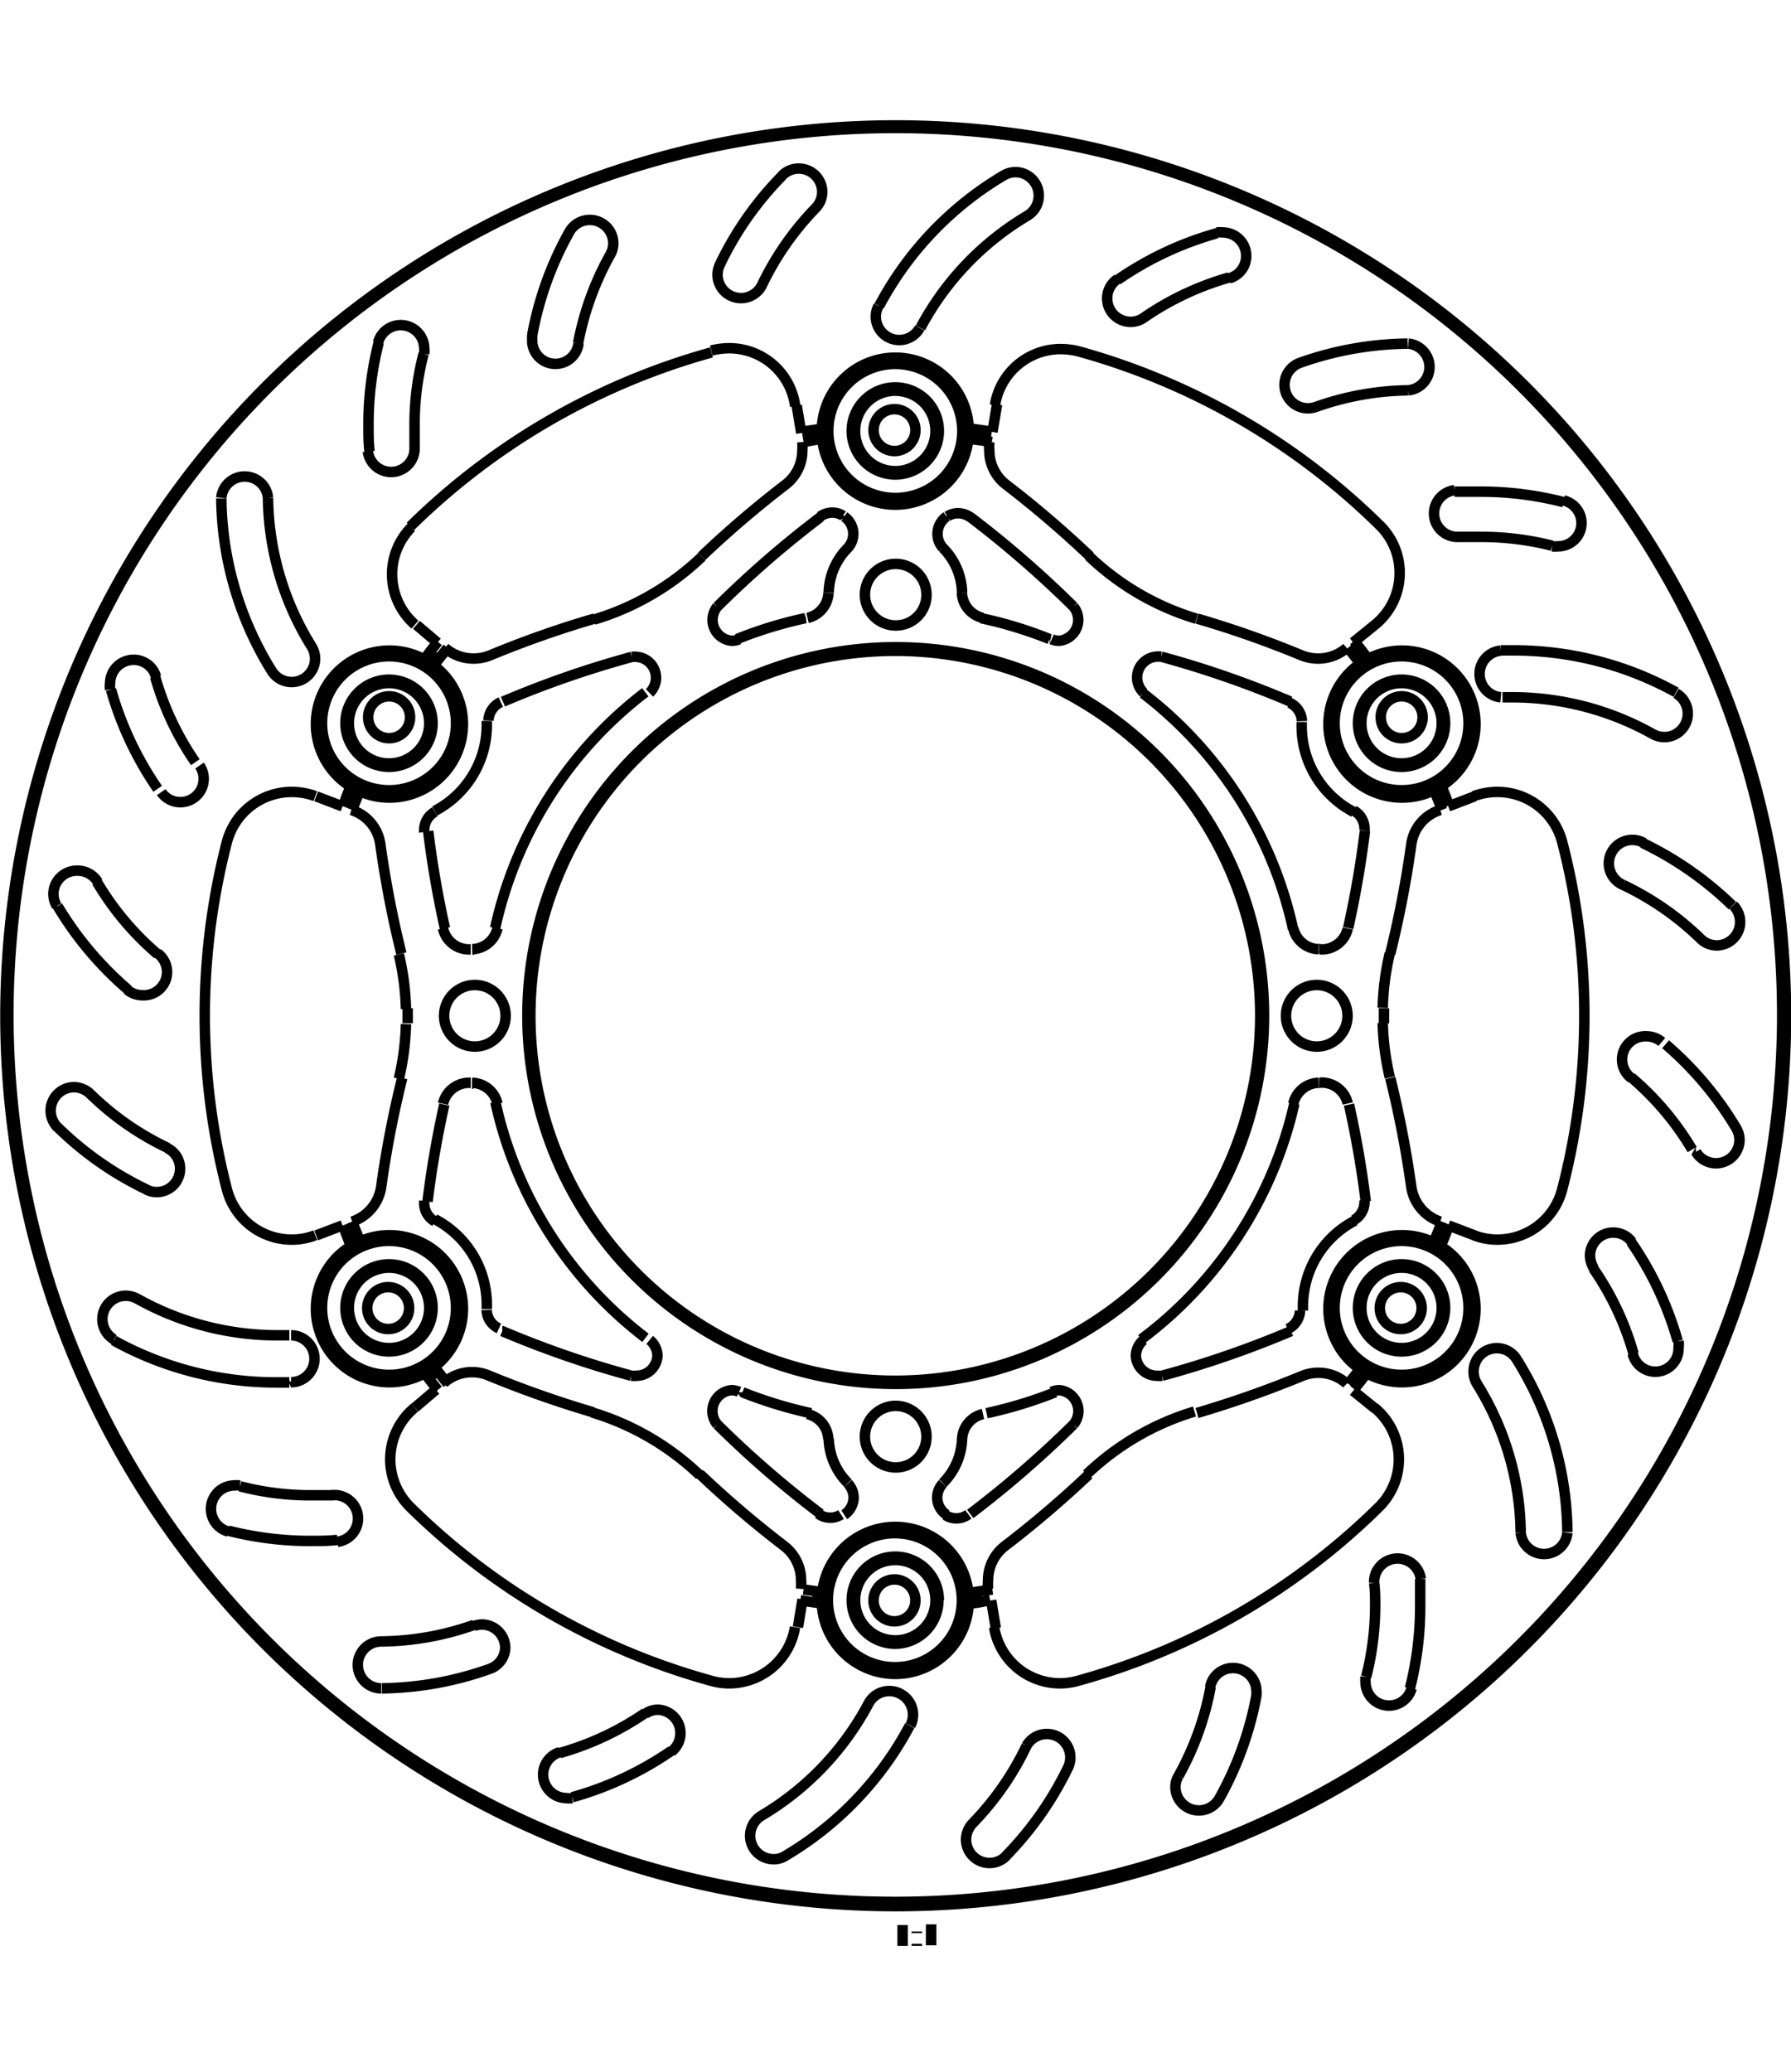 <svg xmlns="http://www.w3.org/2000/svg" width="1934" height="2237" viewBox="0 0 85.54 87.46"><defs><style>.a{fill:none;stroke:#000;stroke-linejoin:bevel;stroke-width:0.5px;}</style></defs><path class="a" d="M421.29,340.1v1m.68,0h0V341l0,.09m0-.68v.08l0-.08h0m.68-.34v1" transform="translate(-378.18 -253.91)"/><path class="a" d="M424.77,324.6h-.32m-7,0h-.31m0,0v0m0-55.9v.06m26.14,10.62,0,0-.37.24m.41,34.34,0,0-.37-.24m-25.72-44.65v-.31m0,55.53v.31m0-.43v.12m8.35-55.49.22-1.32m-9.29,57.07-.22,1.33M398,315.39l1-.85M443.86,278l-1.05.85m-47.58,28.32-.37.19-.05,0m52.54-20.68,1.26-.48m-54.07,20.49-1.26.48m55.33,0-1.26-.48m-54.07-20.49,1.26.48m.69-.45-.37-.18-.05,0m48,28.54,1.05.85m-44.79-36.58-1-.85m27.67,47.92-.22-1.33m-9.29-57.07.22,1.32m.73.38v-.11m7.64,55.53v-.31m0-55.53V269m0,0v.15M399,313.72l-.36.24,0,0m.4-34.34-.36-.24,0,0m26.13,44.91v-.12m0-55.41v-.06m0,55.9v0M447.08,286l-.05,0-.37.18m.42,21.13-.05,0-.37-.19m-21.89-38.37h-.32m-7,0h-.31m-16.85,14h0a3.51,3.51,0,1,0-3.51,3.51,3.51,3.51,0,0,0,3.51-3.51m0,27.92h0a3.51,3.51,0,1,0-3.51,3.51,3.51,3.51,0,0,0,3.51-3.51m48.36,0h0a3.51,3.51,0,1,0-3.51,3.51,3.51,3.51,0,0,0,3.51-3.51m0-27.92h0a3.51,3.51,0,1,0-3.51,3.51,3.51,3.51,0,0,0,3.51-3.51M424.45,324.6h0a3.51,3.51,0,1,0-3.51,3.51,3.51,3.51,0,0,0,3.51-3.51m0-55.84h0a3.51,3.51,0,1,0-3.51,3.51,3.51,3.51,0,0,0,3.51-3.51m21.63,41.88h0a1,1,0,1,0-1,1,1,1,0,0,0,1-1m2.4,0h0a3.36,3.36,0,1,0-3.36,3.35,3.36,3.36,0,0,0,3.36-3.35m-1.44,0h0a1.92,1.92,0,1,0-1.92,1.91,1.92,1.92,0,0,0,1.92-1.91m.16,0h0a2.08,2.08,0,1,0-2.08,2.07,2.08,2.08,0,0,0,2.08-2.07m1.12,0h0a3.2,3.2,0,1,0-3.2,3.19,3.19,3.19,0,0,0,3.2-3.19m-2.24-27.92h0a1,1,0,1,0-1.91,0,1,1,0,0,0,1.91,0m2.4,0h0a3.36,3.36,0,1,0-3.36,3.35,3.36,3.36,0,0,0,3.36-3.35m-1.44,0h0a1.92,1.92,0,1,0-1.92,1.91,1.92,1.92,0,0,0,1.92-1.91m.16,0h0a2.08,2.08,0,1,0-2.08,2.07,2.08,2.08,0,0,0,2.08-2.07m1.12,0h0a3.2,3.2,0,1,0-3.2,3.19,3.19,3.19,0,0,0,3.2-3.19m-50.6,0h0a1,1,0,1,0-1.91,0,1,1,0,0,0,1.91,0m2.39,0h0a3.35,3.35,0,1,0-3.35,3.35,3.35,3.35,0,0,0,3.35-3.35m-1.43,0h0a1.92,1.92,0,1,0-1.92,1.91,1.92,1.92,0,0,0,1.92-1.91m.16,0h0a2.08,2.08,0,1,0-2.08,2.07,2.08,2.08,0,0,0,2.08-2.07m1.12,0h0a3.2,3.2,0,1,0-3.2,3.19,3.19,3.19,0,0,0,3.2-3.19m-2.24,27.92h0a1,1,0,1,0-1,1,1,1,0,0,0,1-1m2.39,0h0a3.35,3.35,0,1,0-3.35,3.35,3.35,3.35,0,0,0,3.35-3.35m-1.43,0h0a1.92,1.92,0,1,0-1.92,1.91,1.92,1.92,0,0,0,1.92-1.91m.16,0h0a2.08,2.08,0,1,0-2.08,2.07,2.08,2.08,0,0,0,2.08-2.07m1.12,0h0a3.2,3.2,0,1,0-3.2,3.19,3.19,3.19,0,0,0,3.2-3.19m21.94-41.88h0a1,1,0,1,0-1,.95,1,1,0,0,0,1-.95m2.4,0h0a3.36,3.36,0,1,0-3.36,3.35,3.36,3.36,0,0,0,3.36-3.35m-1.44,0h0a1.92,1.92,0,1,0-1.92,1.91,1.92,1.92,0,0,0,1.92-1.91m.16,0h0a2.08,2.08,0,1,0-2.08,2.07,2.08,2.08,0,0,0,2.08-2.07m1.12,0h0a3.2,3.2,0,1,0-3.2,3.19,3.19,3.19,0,0,0,3.2-3.19M421.9,324.6h0a1,1,0,1,0-1,1,1,1,0,0,0,1-1m2.4,0h0a3.36,3.36,0,1,0-3.36,3.35,3.36,3.36,0,0,0,3.36-3.35m-1.44,0h0a1.92,1.92,0,1,0-1.92,1.91,1.92,1.92,0,0,0,1.92-1.91m.16,0h0a2.08,2.08,0,1,0-2.08,2.07A2.08,2.08,0,0,0,423,324.6m1.12,0h0a3.2,3.2,0,1,0-3.2,3.19,3.19,3.19,0,0,0,3.2-3.19m-26.47-28.28h0c0,.12,0,.24,0,.36s0,.24,0,.36m-1.3-8.51h0a50.74,50.74,0,0,0,1,5.18m-1-5.18h0a2,2,0,0,0-1.39-1.68m4.47-7.74h0a2.07,2.07,0,0,0,1.36.51,2.13,2.13,0,0,0,.79-.15m5-1.76h0a48.71,48.71,0,0,0-5,1.76m14.11-8.15h0a50.1,50.1,0,0,0-4,3.42m4-3.42h0a2.05,2.05,0,0,0,.81-1.63,2.71,2.71,0,0,0,0-.41m8.93,0h0a2.71,2.71,0,0,0,0,.41,2.05,2.05,0,0,0,.81,1.63m4,3.42h0a50.1,50.1,0,0,0-4-3.42m14.11,8.15h0a48.71,48.71,0,0,0-5-1.76m5,1.76h0a2.13,2.13,0,0,0,.79.15,2.07,2.07,0,0,0,1.36-.51m4.47,7.74h0a2,2,0,0,0-1.39,1.68m-1,5.18h0a50.74,50.74,0,0,0,1-5.18m-1.3,8.51h0c0-.12,0-.24,0-.36s0-.24,0-.36m1.3,8.5h0a50.55,50.55,0,0,0-1-5.17m1,5.17h0a2.06,2.06,0,0,0,1.39,1.69m-4.47,7.74h0a2,2,0,0,0-1.36-.52,2,2,0,0,0-.79.16m-5,1.76h0a51.25,51.25,0,0,0,5-1.76M426.18,322h0a50,50,0,0,0,4-3.41m-4,3.41h0a2.07,2.07,0,0,0-.81,1.64,2.85,2.85,0,0,0,0,.41m-8.93,0h0a2.85,2.85,0,0,0,0-.41,2.07,2.07,0,0,0-.81-1.64m-4-3.41h0a50,50,0,0,0,4,3.41m-14.11-8.14h0a51.25,51.25,0,0,0,5,1.76m-5-1.76h0a2,2,0,0,0-.79-.16,2,2,0,0,0-1.36.52M395,306.51h0a2.06,2.06,0,0,0,1.39-1.69m1-5.17h0a50.55,50.55,0,0,0-1,5.17m5.94-8.14h0a1.47,1.47,0,1,0-1.47,1.47,1.47,1.47,0,0,0,1.47-1.47m20.1,20.1h0a1.47,1.47,0,1,0-1.47,1.47,1.47,1.47,0,0,0,1.47-1.47m20.11-20.1h0a1.47,1.47,0,1,0-1.47,1.47,1.47,1.47,0,0,0,1.47-1.47m-20.11-20.11h0a1.47,1.47,0,1,0-1.47,1.47,1.46,1.46,0,0,0,1.47-1.47m18.82,16.92h-.07m1.39-1h0c.34-1.53.61-3.08.8-4.64m-3.57-6.18h0a47.73,47.73,0,0,0-6.16-2.14m0,0h0a1.07,1.07,0,0,0-.25,0,1,1,0,0,0-.59,1.72m8.38,18.64h.07m-8.45,12.27h0a1,1,0,0,0-.37.76,1,1,0,0,0,1,.95,1.07,1.07,0,0,0,.25,0m0,0h0a47.69,47.69,0,0,0,6.16-2.13m3.57-6.19h0c-.19-1.56-.46-3.1-.8-4.63m-41.89-1h.07m-1.39,1h0c-.34,1.53-.61,3.07-.8,4.63m3.57,6.19h0a47.69,47.69,0,0,0,6.16,2.13m0,0h0a1.07,1.07,0,0,0,.25,0,1,1,0,0,0,1-.95,1,1,0,0,0-.37-.76m-8.38-18.64h-.07m8.44-12.26h0a1,1,0,0,0-.59-1.72,1.07,1.07,0,0,0-.25,0m0,0h0a47.73,47.73,0,0,0-6.16,2.14m-3.57,6.18h0c.19,1.56.46,3.11.8,4.64M423.21,319h0a3.12,3.12,0,0,0,.92-2.13m.39,3.6h0a50,50,0,0,0,4.93-4.27m0,0h0a1,1,0,0,0-.68-1.64.9.9,0,0,0-.36.08m-10.65,2.23h0a3.12,3.12,0,0,0,.92,2.13m-5.2-4.36h0a.9.9,0,0,0-.36-.08,1,1,0,0,0-.68,1.64m0,0h0a48.83,48.83,0,0,0,4.93,4.27m6.76-44h0a3.13,3.13,0,0,0-.92-2.14m5.2,4.37h0a.89.89,0,0,0,.36.07,1,1,0,0,0,.68-1.63m0,0h0a50.06,50.06,0,0,0-4.93-4.28m-5.84,1.47h0a3.13,3.13,0,0,0-.92,2.14m-.39-3.61h0a48.93,48.93,0,0,0-4.93,4.28m0,0h0a1,1,0,0,0,.68,1.63.89.89,0,0,0,.36-.07m5.2-4.37h0a1,1,0,0,0-.18-1.49m4.89,0h0a1,1,0,0,0-.18,1.49m-4.71,46.18h0a1,1,0,0,0,.45-.81,1,1,0,0,0-.27-.68m4.53,0h0a1,1,0,0,0-.27.68,1,1,0,0,0,.45.81m-24.05-28h0a1.27,1.27,0,0,0,1.24,1h.08m0,6.37h-.08a1.28,1.28,0,0,0-1.24,1m41.89-7.37h.08a1.27,1.27,0,0,0,1.24-1m0,8.36h0a1.28,1.28,0,0,0-1.24-1h-.08m-40.5-6.37h0a1.28,1.28,0,0,0,1.21-1m0,8.38h0a1.28,1.28,0,0,0-1.21-1m40.43,0h0a1.28,1.28,0,0,0-1.21,1m0-8.38h0a1.28,1.28,0,0,0,1.21,1m-24.41-15.82h0a1.29,1.29,0,0,0,1-1.2m6.37,0h0a1.29,1.29,0,0,0,1,1.2m-7.38,39.22h0a1.28,1.28,0,0,0-1-1.2m8.39,0h0a1.28,1.28,0,0,0-1,1.2m14.24-20.21h0a17.43,17.43,0,1,0-17.43,17.42,17.44,17.44,0,0,0,17.43-17.42m6.19-3h0a12.7,12.7,0,0,0-.34,2.61m0,.72h0a12.79,12.79,0,0,0,.34,2.61m-1.21-11.79h0a.37.37,0,0,0,0-.11,1,1,0,0,0-.51-.85m0,19.56h0a1,1,0,0,0,.51-.85.49.49,0,0,0,0-.12m-13.17-30.75h0a12.76,12.76,0,0,0,5.15,3m-10.81-4.85h0a1,1,0,0,0-.58-.19.92.92,0,0,0-.51.15m16.93,9.78h0v0a1,1,0,0,0-.59-.88m.58.92h0v.2a4.63,4.63,0,0,0,2.49,4.1m-2.9,5.59h0a19.39,19.39,0,0,0-7.17-11.26m-26.22-3.52h0a12.76,12.76,0,0,0,5.15-3m-9.6,6.94h0a1,1,0,0,0-.59.88v0m16.93-9.78h0a.92.92,0,0,0-.51-.15,1,1,0,0,0-.58.19m1.09,0h0l0,0m4.89,0h0l0,0m-6.68,4.85h0a20,20,0,0,0-3.27,1m14.93,0h0a19.81,19.81,0,0,0-3.28-1m-27.8,22h0a12.79,12.79,0,0,0,.34-2.61m0-.72h0a12.7,12.7,0,0,0-.34-2.61m1.21,11.78h0a.49.49,0,0,0,0,.12,1,1,0,0,0,.51.85m0-19.56h0a1,1,0,0,0-.51.85.37.37,0,0,0,0,.11m.5-1h0a4.63,4.63,0,0,0,2.49-4.1v-.2m7.57-1.37h0a19.39,19.39,0,0,0-7.17,11.26m9.77,26.13h0a12.76,12.76,0,0,0-5.15-3m10.81,4.84h0a.94.94,0,0,0,.58.19.92.92,0,0,0,.51-.15m-16.93-9.77h0v0a1,1,0,0,0,.59.88m-.58-.92h0v-.2a4.61,4.61,0,0,0-2.49-4.1m2.9-5.59h0a19.39,19.39,0,0,0,7.17,11.26m26.22,3.52h0a12.76,12.76,0,0,0-5.15,3m9.6-6.94h0a1,1,0,0,0,.59-.88v0m-16.93,9.77h0a.92.92,0,0,0,.51.15.94.94,0,0,0,.58-.19m8.26-8.36h0A19.39,19.39,0,0,0,440,300.87m2.9,5.59h0a4.61,4.61,0,0,0-2.49,4.1v.2m-21.86,9.75h0l0,0m5,0h0l0,0m-9.91-5.85h0a21,21,0,0,0,3.27,1m8.39,0h0a20.8,20.8,0,0,0,3.28-1m-4,9.56h0l1-.14m17-9.83h0c.21-.26.42-.52.62-.79m3.85-26.61h0c-.12-.31-.24-.62-.37-.92m0,21.5h0c.13-.31.25-.61.37-.92m-21.5-37.23h0c-.33-.06-.65-.1-1-.14m18.63,10.75h0l-.62-.78m-43,0h0l-.62.78m0,33.57h0c.2.27.41.53.62.79m18-45.11h0c-.33,0-.66.08-1,.14m0,54.8h0l1,.14M395,306.51h0c.12.31.24.61.37.92m0-21.5h0c-.13.3-.25.61-.37.92m43.55,9.83h0a17.59,17.59,0,1,0-17.59,17.58,17.59,17.59,0,0,0,17.59-17.58m24.93,0h0a42.52,42.52,0,1,0-42.52,42.52,42.53,42.53,0,0,0,42.52-42.52m-68.54-11h0c-.13.32-.26.65-.38,1m4.53-7.86h0c-.22.27-.43.55-.64.83m0,34.08h0c.21.28.42.55.64.82m-4.53-7.86h0c.12.33.25.65.38,1m29.53,17.05h0c.34,0,.69-.09,1-.15m-9.07,0h0c.34.06.69.11,1,.15M447,307.65h0c.14-.32.27-.64.39-1m-4.54,7.86h0c.23-.27.44-.54.65-.82m0-34.08h0c-.21-.28-.42-.56-.65-.83m4.54,7.86h0c-.12-.32-.25-.65-.39-1m-29.52-17h0l-1,.14m9.07,0h0l-1-.14M405.51,334h0a15.82,15.82,0,0,0,4.74-2.22m-5.34.07h0a1.12,1.12,0,0,0,.3,2.19,1,1,0,0,0,.3,0m-.6-2.15h0a13.83,13.83,0,0,0,4.08-1.91m1.26,1.84h0a1.12,1.12,0,0,0-.63-2,1.07,1.07,0,0,0-.63.2m6.7,6.78h0a15.86,15.86,0,0,0,5.94-6.22m-7.08,4.3h0a1.12,1.12,0,0,0,.57,2.08,1,1,0,0,0,.57-.16m-1.14-1.92h0a13.69,13.69,0,0,0,5.11-5.35m2,1.05h0a1.13,1.13,0,0,0-1-1.65,1.11,1.11,0,0,0-1,.6m6.57,7.27h0a16,16,0,0,0,3-4.3m-4.59,2.74h0a1.14,1.14,0,0,0-.32.78,1.12,1.12,0,0,0,1.12,1.12,1.1,1.1,0,0,0,.8-.34m-1.6-1.56h0a13.79,13.79,0,0,0,2.57-3.7m2,1h0a1.12,1.12,0,0,0-2-1m9.2,2.53h0a16,16,0,0,0,1.78-4.93m-3.72,3.84h0a1,1,0,0,0-.15.54,1.12,1.12,0,0,0,2.09.55m-1.94-1.09h0a13.9,13.9,0,0,0,1.53-4.24m2.19.4h0a1.23,1.23,0,0,0,0-.2,1.12,1.12,0,0,0-1.12-1.11,1.1,1.1,0,0,0-1.09.91m9.54.06h0a15.87,15.87,0,0,0,.49-3.94c0-.43,0-.85,0-1.28m-2.61,4.67h0a1.24,1.24,0,0,0,0,.27,1.12,1.12,0,0,0,2.2.28m-2.17-.55h0a13.88,13.88,0,0,0,.43-3.39c0-.37,0-.73-.05-1.1m2.23-.18h0a1.12,1.12,0,0,0-2.23.09v.09m9.23-2.42h0a15.84,15.84,0,0,0-2.42-8.25m.19,8.28h0a1.12,1.12,0,0,0,2.23,0v0m-2.23,0h0a13.73,13.73,0,0,0-2.08-7.1m1.89-1.18h0a1.11,1.11,0,0,0-2.06.59,1.12,1.12,0,0,0,.17.59m9.58-2.05h0a16,16,0,0,0-2.23-4.74m.08,5.34h0a1.11,1.11,0,0,0,2.19-.3,1,1,0,0,0,0-.3m-2.15.6h0a13.69,13.69,0,0,0-1.92-4.07m1.84-1.27h0a1.11,1.11,0,0,0-2,.63,1.2,1.2,0,0,0,.19.64m6.79-6.71h0a16.18,16.18,0,0,0-3.37-4m1.45,5.14h0a1.12,1.12,0,0,0,2.08-.57,1.14,1.14,0,0,0-.16-.57M459,303.07h0a13.68,13.68,0,0,0-2.9-3.44m1.45-1.7h0a1.15,1.15,0,0,0-.73-.27,1.11,1.11,0,0,0-.72,2m4.82-8.24h0a16.26,16.26,0,0,0-4.3-3M459.4,293h0a1.1,1.1,0,0,0,.78.32,1.12,1.12,0,0,0,1.11-1.12,1.14,1.14,0,0,0-.33-.8M459.4,293h0a13.79,13.79,0,0,0-3.7-2.57m1-2h0a1.12,1.12,0,1,0-1,2m2.53-9.2h0a16,16,0,0,0-7.81-2h-.56m7.27,4h0a1.18,1.18,0,0,0,.55.14,1.12,1.12,0,0,0,.55-2.09m-1.1,1.95h0a13.72,13.72,0,0,0-6.71-1.76h-.48m-.08-2.23h0a1.12,1.12,0,0,0,0,2.23h0m3-9.32h0a15.8,15.8,0,0,0-3.93-.5c-.43,0-.86,0-1.28,0m4.66,2.61h0a1.33,1.33,0,0,0,.28,0,1.11,1.11,0,0,0,.27-2.19m-.55,2.16h0a13.73,13.73,0,0,0-3.38-.42c-.37,0-.74,0-1.1,0m-.18-2.23h0a1.12,1.12,0,0,0,.09,2.23h.09m-2.42-9.23h0a15.83,15.83,0,0,0-5.15.92m5.18,1.31h0a1.12,1.12,0,0,0,0-2.23h0m0,2.23h0a13.65,13.65,0,0,0-4.43.8m-.75-2.11h0a1.12,1.12,0,0,0,.37,2.17,1.21,1.21,0,0,0,.38-.06m-4.72-8.3h0a15.85,15.85,0,0,0-4.74,2.23m5.34-.08h0a1.1,1.1,0,0,0,.81-1.07,1.12,1.12,0,0,0-1.11-1.12,1.45,1.45,0,0,0-.3,0m.6,2.15h0a13.86,13.86,0,0,0-4.08,1.92m-1.26-1.84h0a1.1,1.1,0,0,0-.49.92,1.12,1.12,0,0,0,1.12,1.12,1.07,1.07,0,0,0,.63-.2m-6.7-6.79h0a15.89,15.89,0,0,0-5.94,6.23m7.08-4.31h0a1.12,1.12,0,0,0-.57-2.08,1.14,1.14,0,0,0-.57.16m1.14,1.92h0a13.72,13.72,0,0,0-5.11,5.36m-2-1.05h0a1.06,1.06,0,0,0-.13.52,1.12,1.12,0,0,0,2.1.53m-6.57-7.27h0a15.61,15.61,0,0,0-3,4.29m4.59-2.74h0a1.1,1.1,0,0,0,.32-.78,1.12,1.12,0,0,0-1.12-1.11,1.1,1.1,0,0,0-.8.34m1.6,1.55h0a13.88,13.88,0,0,0-2.57,3.7m-2-1h0a1.16,1.16,0,0,0-.11.48,1.12,1.12,0,0,0,2.13.48m-9.21-2.52h0a15.93,15.93,0,0,0-1.77,4.92m3.72-3.83h0a1.08,1.08,0,0,0,.15-.55,1.12,1.12,0,0,0-2.1-.54m1.95,1.09h0a13.94,13.94,0,0,0-1.53,4.23m-2.19-.4h0a1.36,1.36,0,0,0,0,.2,1.11,1.11,0,0,0,2.21.2m-9.54-.05h0a15.81,15.81,0,0,0-.49,3.94c0,.42,0,.85.05,1.27m2.61-4.66h0a1.27,1.27,0,0,0,0-.28,1.12,1.12,0,0,0-2.2-.27m2.17.55h0a13.35,13.35,0,0,0-.43,3.39c0,.36,0,.73,0,1.1m-2.23.17h0a1.12,1.12,0,0,0,2.23-.09v-.08m-9.23,2.41h0a15.9,15.9,0,0,0,2.42,8.26m-.19-8.29h0a1.12,1.12,0,0,0-2.23,0h0m2.23,0h0a13.7,13.7,0,0,0,2.08,7.1m-1.89,1.19h0a1.12,1.12,0,0,0,2.06-.59,1.16,1.16,0,0,0-.17-.6m-9.58,2.06h0a16.08,16.08,0,0,0,2.23,4.74m-.08-5.35h0a1.1,1.1,0,0,0-1.07-.81,1.12,1.12,0,0,0-1.12,1.11,1.06,1.06,0,0,0,0,.31m2.15-.61h0a13.74,13.74,0,0,0,1.92,4.08M385.88,286h0a1.11,1.11,0,1,0,1.83-1.27m-6.78,6.71h0a16.18,16.18,0,0,0,3.37,4m-1.45-5.15h0a1.13,1.13,0,0,0-1-.54,1.12,1.12,0,0,0-1.12,1.11,1.18,1.18,0,0,0,.16.58m1.92-1.15h0a13.72,13.72,0,0,0,2.9,3.45m-1.45,1.7h0a1.14,1.14,0,0,0,.73.26,1.11,1.11,0,0,0,.72-2M380.93,302h0a15.81,15.81,0,0,0,4.3,3m-2.74-4.59h0a1.14,1.14,0,0,0-.78-.32,1.12,1.12,0,0,0-1.11,1.12,1.14,1.14,0,0,0,.33.8m1.56-1.6h0a13.6,13.6,0,0,0,3.7,2.58m-1,2h0a1.11,1.11,0,0,0,1.59-1,1.09,1.09,0,0,0-.63-1m-2.53,9.2h0a16.05,16.05,0,0,0,7.81,2H392m-7.27-4h0a1.18,1.18,0,0,0-.55-.14,1.12,1.12,0,0,0-.55,2.09m1.1-1.95h0a13.71,13.71,0,0,0,6.71,1.75H392m.08,2.24h0a1.12,1.12,0,0,0,0-2.24h0m-3,9.33h0a15.87,15.87,0,0,0,3.94.49c.43,0,.86,0,1.28-.05m-4.66-2.6h0a1.33,1.33,0,0,0-.28,0,1.12,1.12,0,0,0-.28,2.2m.56-2.16h0a13.27,13.27,0,0,0,3.38.43c.37,0,.74,0,1.1,0m.18,2.22h0a1.12,1.12,0,0,0-.09-2.23H394m2.42,9.23h0a15.88,15.88,0,0,0,5.15-.93m-5.18-1.31h0a1.12,1.12,0,0,0,0,2.24h0m0-2.24h0a13.64,13.64,0,0,0,4.43-.79m.75,2.1h0a1.1,1.1,0,0,0,.74-1,1.12,1.12,0,0,0-1.11-1.12,1.22,1.22,0,0,0-.38.07m-3-52.46h0A3.19,3.19,0,0,0,398,278m14.16-13h0a33.06,33.06,0,0,0-14.38,8.31m18.38-5.74h0A3.18,3.18,0,0,0,413,264.8a3.54,3.54,0,0,0-.85.11m-18.91,21.28h0a3.32,3.32,0,0,0-1.13-.2,3.2,3.2,0,0,0-3.09,2.38m0,0h0a33.06,33.06,0,0,0,0,16.61m0,0h0a3.2,3.2,0,0,0,3.09,2.39,3.1,3.1,0,0,0,1.13-.21m4.75,8.23h0a3.2,3.2,0,0,0-.22,4.75m0,0h0a32.94,32.94,0,0,0,14.38,8.3m0,0h0a3.12,3.12,0,0,0,.85.12,3.19,3.19,0,0,0,3.15-2.68m9.51,0h0a3.19,3.19,0,0,0,3.15,2.68,3.12,3.12,0,0,0,.85-.12m0,0h0a32.94,32.94,0,0,0,14.38-8.3m0,0h0a3.2,3.2,0,0,0-.22-4.75m4.75-8.23h0a3.1,3.1,0,0,0,1.13.21,3.2,3.2,0,0,0,3.09-2.39m0,0h0a33.06,33.06,0,0,0,0-16.61m0,0h0a3.2,3.2,0,0,0-3.09-2.38,3.32,3.32,0,0,0-1.13.2M443.86,278h0a3.19,3.19,0,0,0,.22-4.74m0,0h0a33.06,33.06,0,0,0-14.38-8.31m0,0h0a3.54,3.54,0,0,0-.85-.11,3.18,3.18,0,0,0-3.15,2.68m37.6,29.2h0A42.36,42.36,0,1,0,420.94,339a42.37,42.37,0,0,0,42.36-42.36" transform="translate(-378.18 -253.91)"/></svg>
